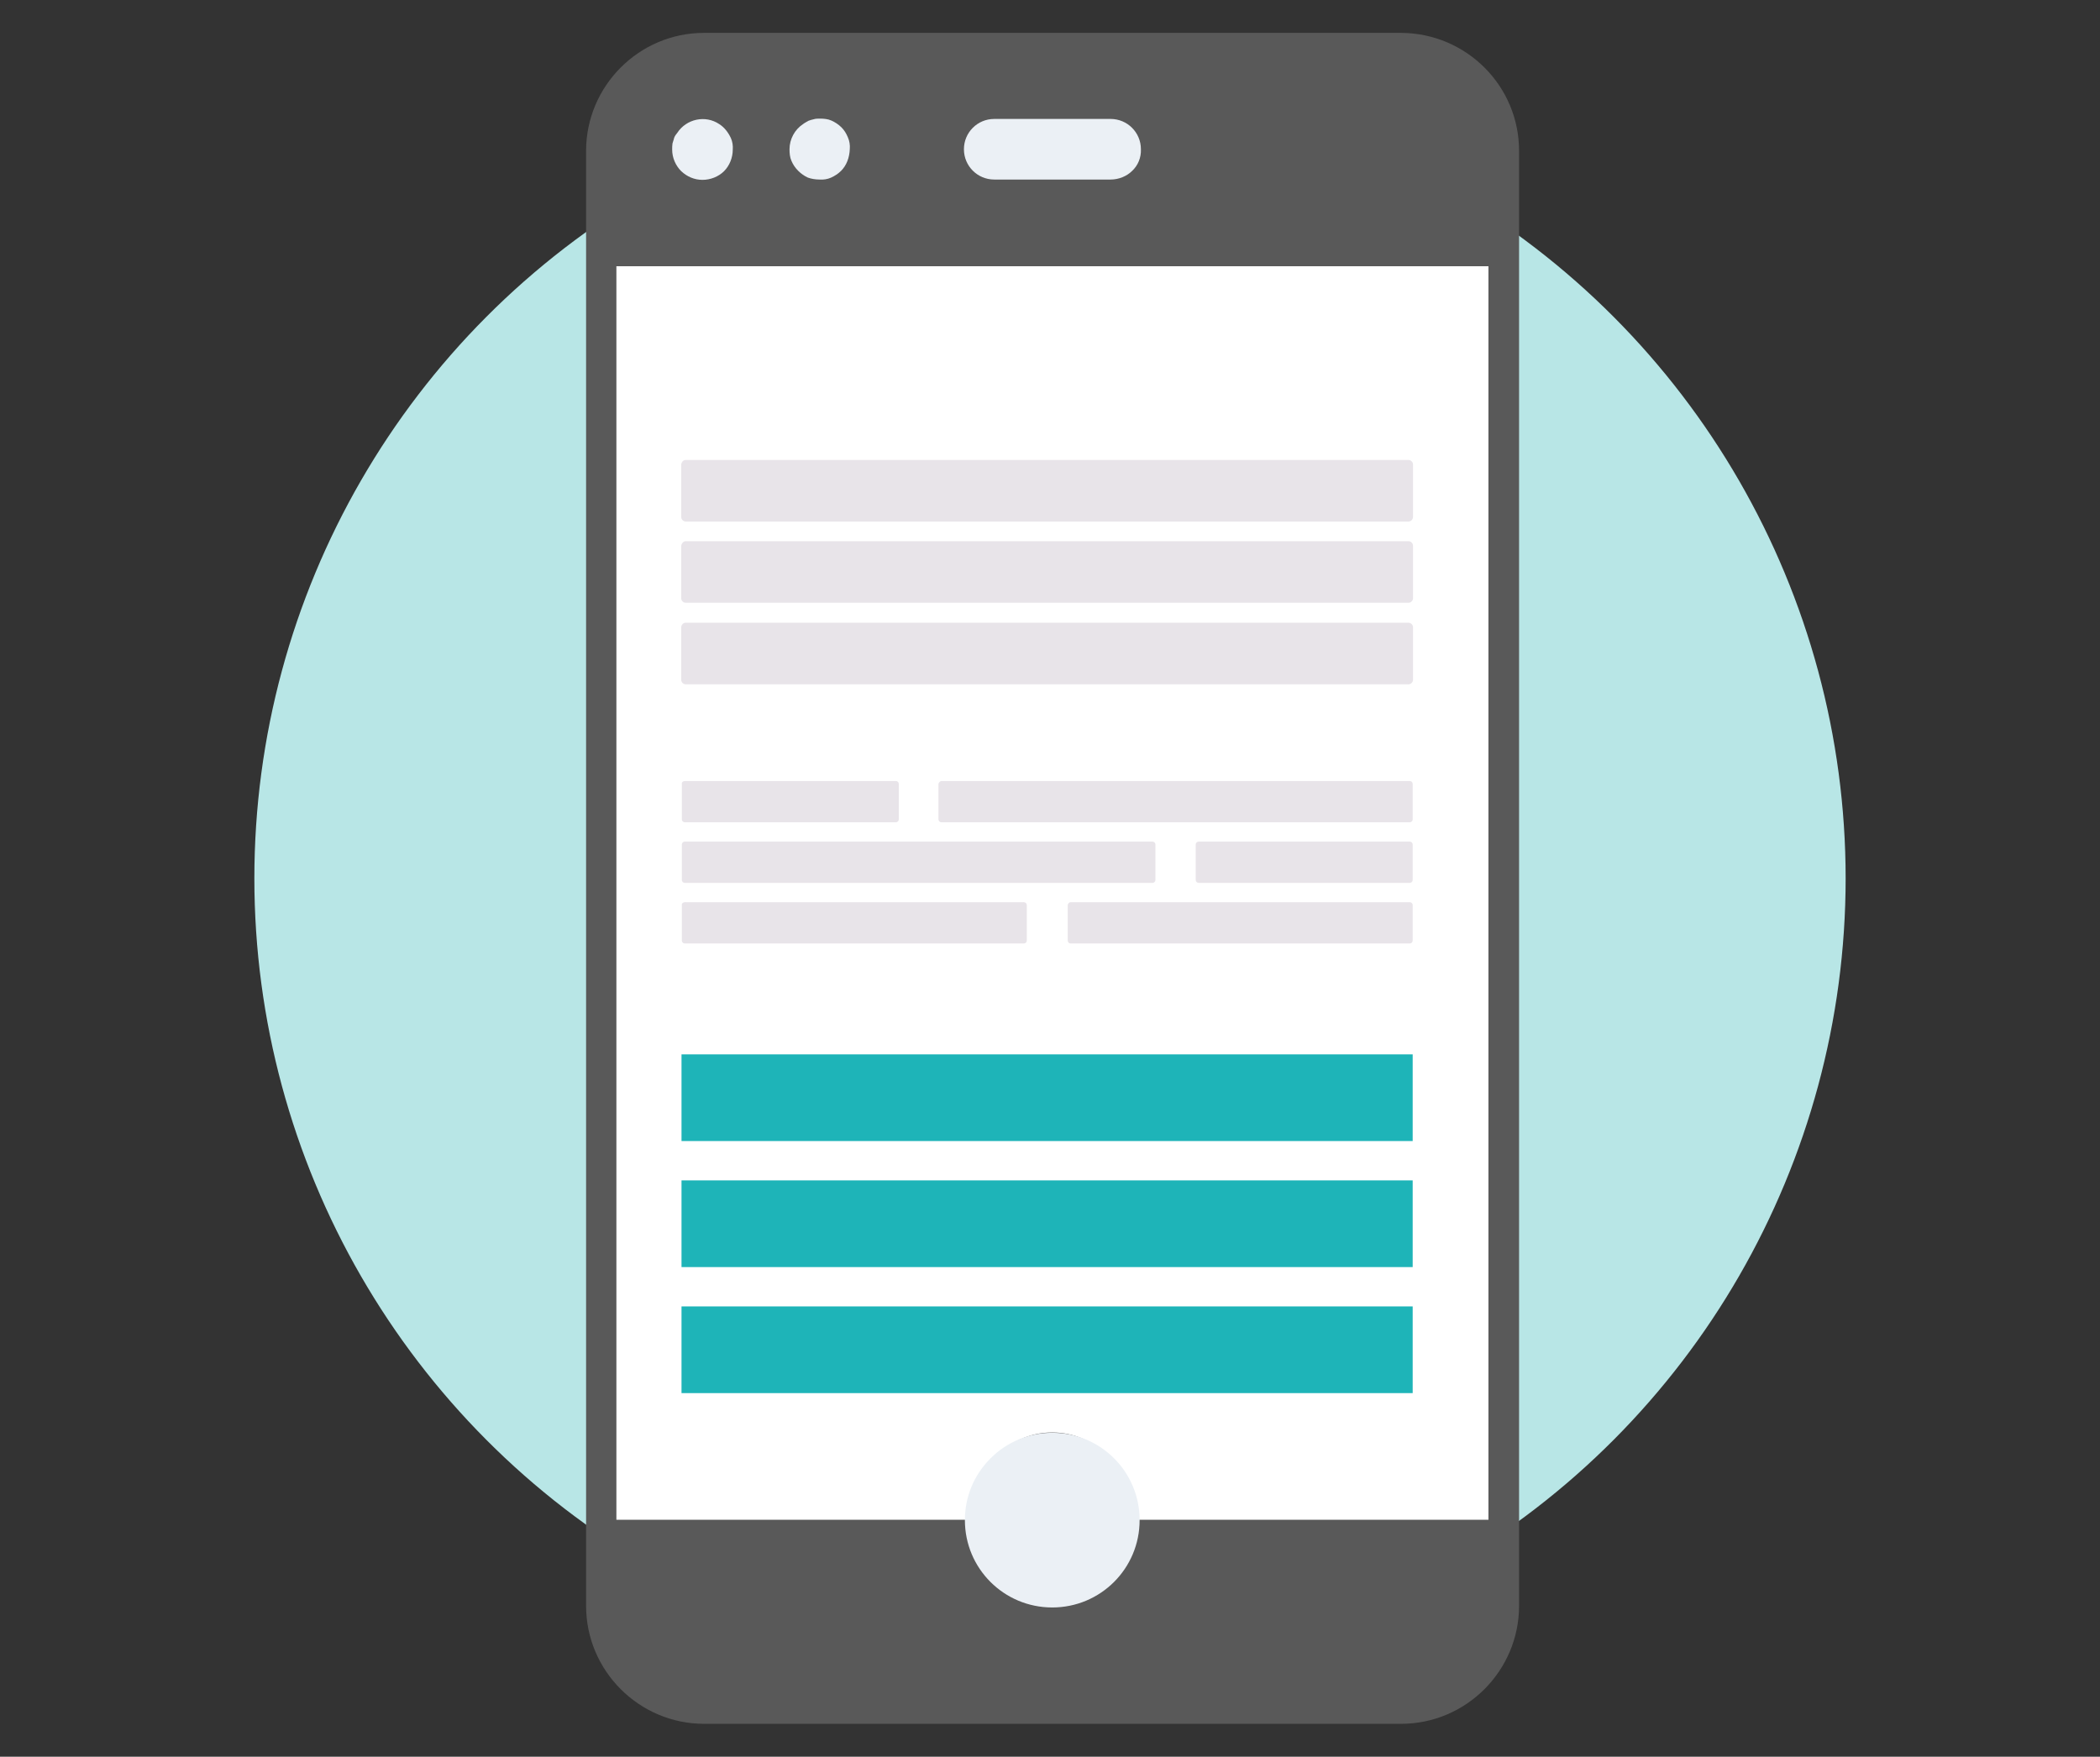 <?xml version="1.0" encoding="UTF-8"?> <!-- Generator: Adobe Illustrator 25.2.1, SVG Export Plug-In . SVG Version: 6.00 Build 0) --> <svg xmlns="http://www.w3.org/2000/svg" xmlns:xlink="http://www.w3.org/1999/xlink" version="1.1" id="Layer_1" x="0px" y="0px" viewBox="0 0 651.4 545" style="enable-background:new 0 0 651.4 545;" xml:space="preserve"><rect x="0" y="0" width="651.4" height="545" fill="#333333" stroke="none"/> <style type="text/css"> .st0{fill:#B8E6E6;} .st1{fill:#595959;} .st2{fill:#FFFFFF;} .st3{fill:#EBF0F5;} .st4{fill:#1EB4B8;} .st5{opacity:0.25;fill:#A696AA;enable-background:new ;} </style> <circle class="st0" cx="325.7" cy="272.5" r="246.8"></circle> <g> <path id="Shape" class="st1" d="M434.6,10.2H218.4c-20.2,0-36.6,16.5-36.6,36.6v451.4c0,20.2,16.5,36.6,36.6,36.6h216.2 c20.2,0,36.6-16.5,36.6-36.6V46.8C471.2,26.6,454.8,10.3,434.6,10.2z"></path> <path id="Shape-2" class="st2" d="M461.7,82.6v388.9H351.8c0-15-11.4-27.1-25.4-27.1c-14,0-25.4,12.1-25.4,27.1H191.2V82.6H461.7z"></path> <path id="Shape-3" class="st3" d="M326.4,444.5c15,0,27.1,12.1,27.1,27.1c0,15-12.1,27.1-27.1,27.1s-27.1-12.1-27.1-27.1 c0-7.2,2.8-14,7.9-19.1C312.3,447.3,319.3,444.5,326.4,444.5L326.4,444.5z"></path> <path id="Shape-4" class="st3" d="M351.2,53c-1.7,1.7-4.2,2.7-6.7,2.7h-36.1c-5.2,0-9.4-4.2-9.4-9.4s4.2-9.4,9.4-9.4h36.1 c5.2,0,9.4,4.2,9.4,9.4C354,48.9,353,51.3,351.2,53L351.2,53z"></path> <path id="Shape-5" class="st3" d="M260.9,53c-0.9,0.9-2,1.6-3.1,2.1c-1.1,0.5-2.4,0.7-3.6,0.6c-1.2,0-2.5-0.2-3.6-0.6 c-1.1-0.5-2.1-1.2-3-2.1c-0.9-0.9-1.6-1.9-2.1-3.1c-0.5-1.1-0.6-2.4-0.6-3.6c0-3.1,1.6-6.1,4.2-7.8c0.5-0.4,1-0.6,1.6-1 c0.6-0.2,1.1-0.4,1.7-0.5c0.6-0.2,1.2-0.2,1.9-0.2c1.2,0,2.5,0.1,3.6,0.6c1.1,0.5,2.2,1.2,3.1,2.1c0.9,0.9,1.5,1.9,2,3.1 c0.5,1.1,0.7,2.4,0.6,3.6C263.5,48.9,262.6,51.3,260.9,53L260.9,53z"></path> <path id="Shape-6" class="st3" d="M224.6,53.1c-1.7,1.7-4.2,2.7-6.7,2.7s-4.8-1-6.6-2.7c-1.7-1.7-2.8-4.1-2.8-6.7 c0-0.6,0-1.2,0.1-1.9c0.1-0.5,0.4-1.1,0.5-1.7c0.2-0.6,0.6-1.1,1-1.6c2.8-4.3,8.7-5.6,13-2.7c1.6,1,2.8,2.6,3.6,4.3 c0.5,1.1,0.7,2.4,0.6,3.6C227.3,48.9,226.3,51.4,224.6,53.1L224.6,53.1z"></path> <rect x="211.4" y="405.3" class="st4" width="226.8" height="26.9"></rect> <rect x="211.4" y="366.2" class="st4" width="226.8" height="26.9"></rect> <rect x="211.4" y="327.1" class="st4" width="226.8" height="26.9"></rect> <path class="st5" d="M212.7,142.7h224.2c0.7,0,1.4,0.6,1.4,1.4v16.3c0,0.7-0.6,1.4-1.4,1.4H212.7c-0.7,0-1.4-0.6-1.4-1.4v-16.3 C211.4,143.3,212,142.7,212.7,142.7z"></path> <path class="st5" d="M212.7,167.9h224.2c0.7,0,1.4,0.6,1.4,1.4v16.3c0,0.7-0.6,1.4-1.4,1.4H212.7c-0.7,0-1.4-0.6-1.4-1.4v-16.3 C211.4,168.6,212,167.9,212.7,167.9z"></path> <path class="st5" d="M212.7,193.2h224.2c0.7,0,1.4,0.6,1.4,1.4v16.3c0,0.7-0.6,1.4-1.4,1.4H212.7c-0.7,0-1.4-0.6-1.4-1.4v-16.3 C211.4,193.7,212,193.2,212.7,193.2z"></path> <path class="st5" d="M212.4,242.3h65.5c0.5,0,0.9,0.4,0.9,0.9v11c0,0.5-0.4,0.9-0.9,0.9h-65.5c-0.5,0-0.9-0.4-0.9-0.9v-11 C211.4,242.7,211.9,242.3,212.4,242.3z"></path> <path class="st5" d="M292,242.3h145.3c0.5,0,0.9,0.4,0.9,0.9v11c0,0.5-0.4,0.9-0.9,0.9H292c-0.5,0-0.9-0.4-0.9-0.9v-11 C291.2,242.7,291.7,242.3,292,242.3z"></path> <path class="st5" d="M332.1,279.9h105.2c0.5,0,0.9,0.4,0.9,0.9v11c0,0.5-0.4,0.9-0.9,0.9H332.1c-0.5,0-0.9-0.4-0.9-0.9v-11 C331.3,280.3,331.6,279.9,332.1,279.9z"></path> <path class="st5" d="M212.4,279.9h105.2c0.5,0,0.9,0.4,0.9,0.9v11c0,0.5-0.4,0.9-0.9,0.9H212.4c-0.5,0-0.9-0.4-0.9-0.9v-11 C211.4,280.3,211.9,279.9,212.4,279.9z"></path> <path class="st5" d="M437.3,273.9h-65.5c-0.5,0-0.9-0.4-0.9-0.9v-11c0-0.5,0.4-0.9,0.9-0.9h65.5c0.5,0,0.9,0.4,0.9,0.9v11 C438.2,273.5,437.8,273.9,437.3,273.9z"></path> <path class="st5" d="M357.5,273.9H212.4c-0.5,0-0.9-0.4-0.9-0.9v-11c0-0.5,0.4-0.9,0.9-0.9h145.1c0.5,0,0.9,0.4,0.9,0.9v11 C358.4,273.5,358,273.9,357.5,273.9z"></path> </g> </svg> 